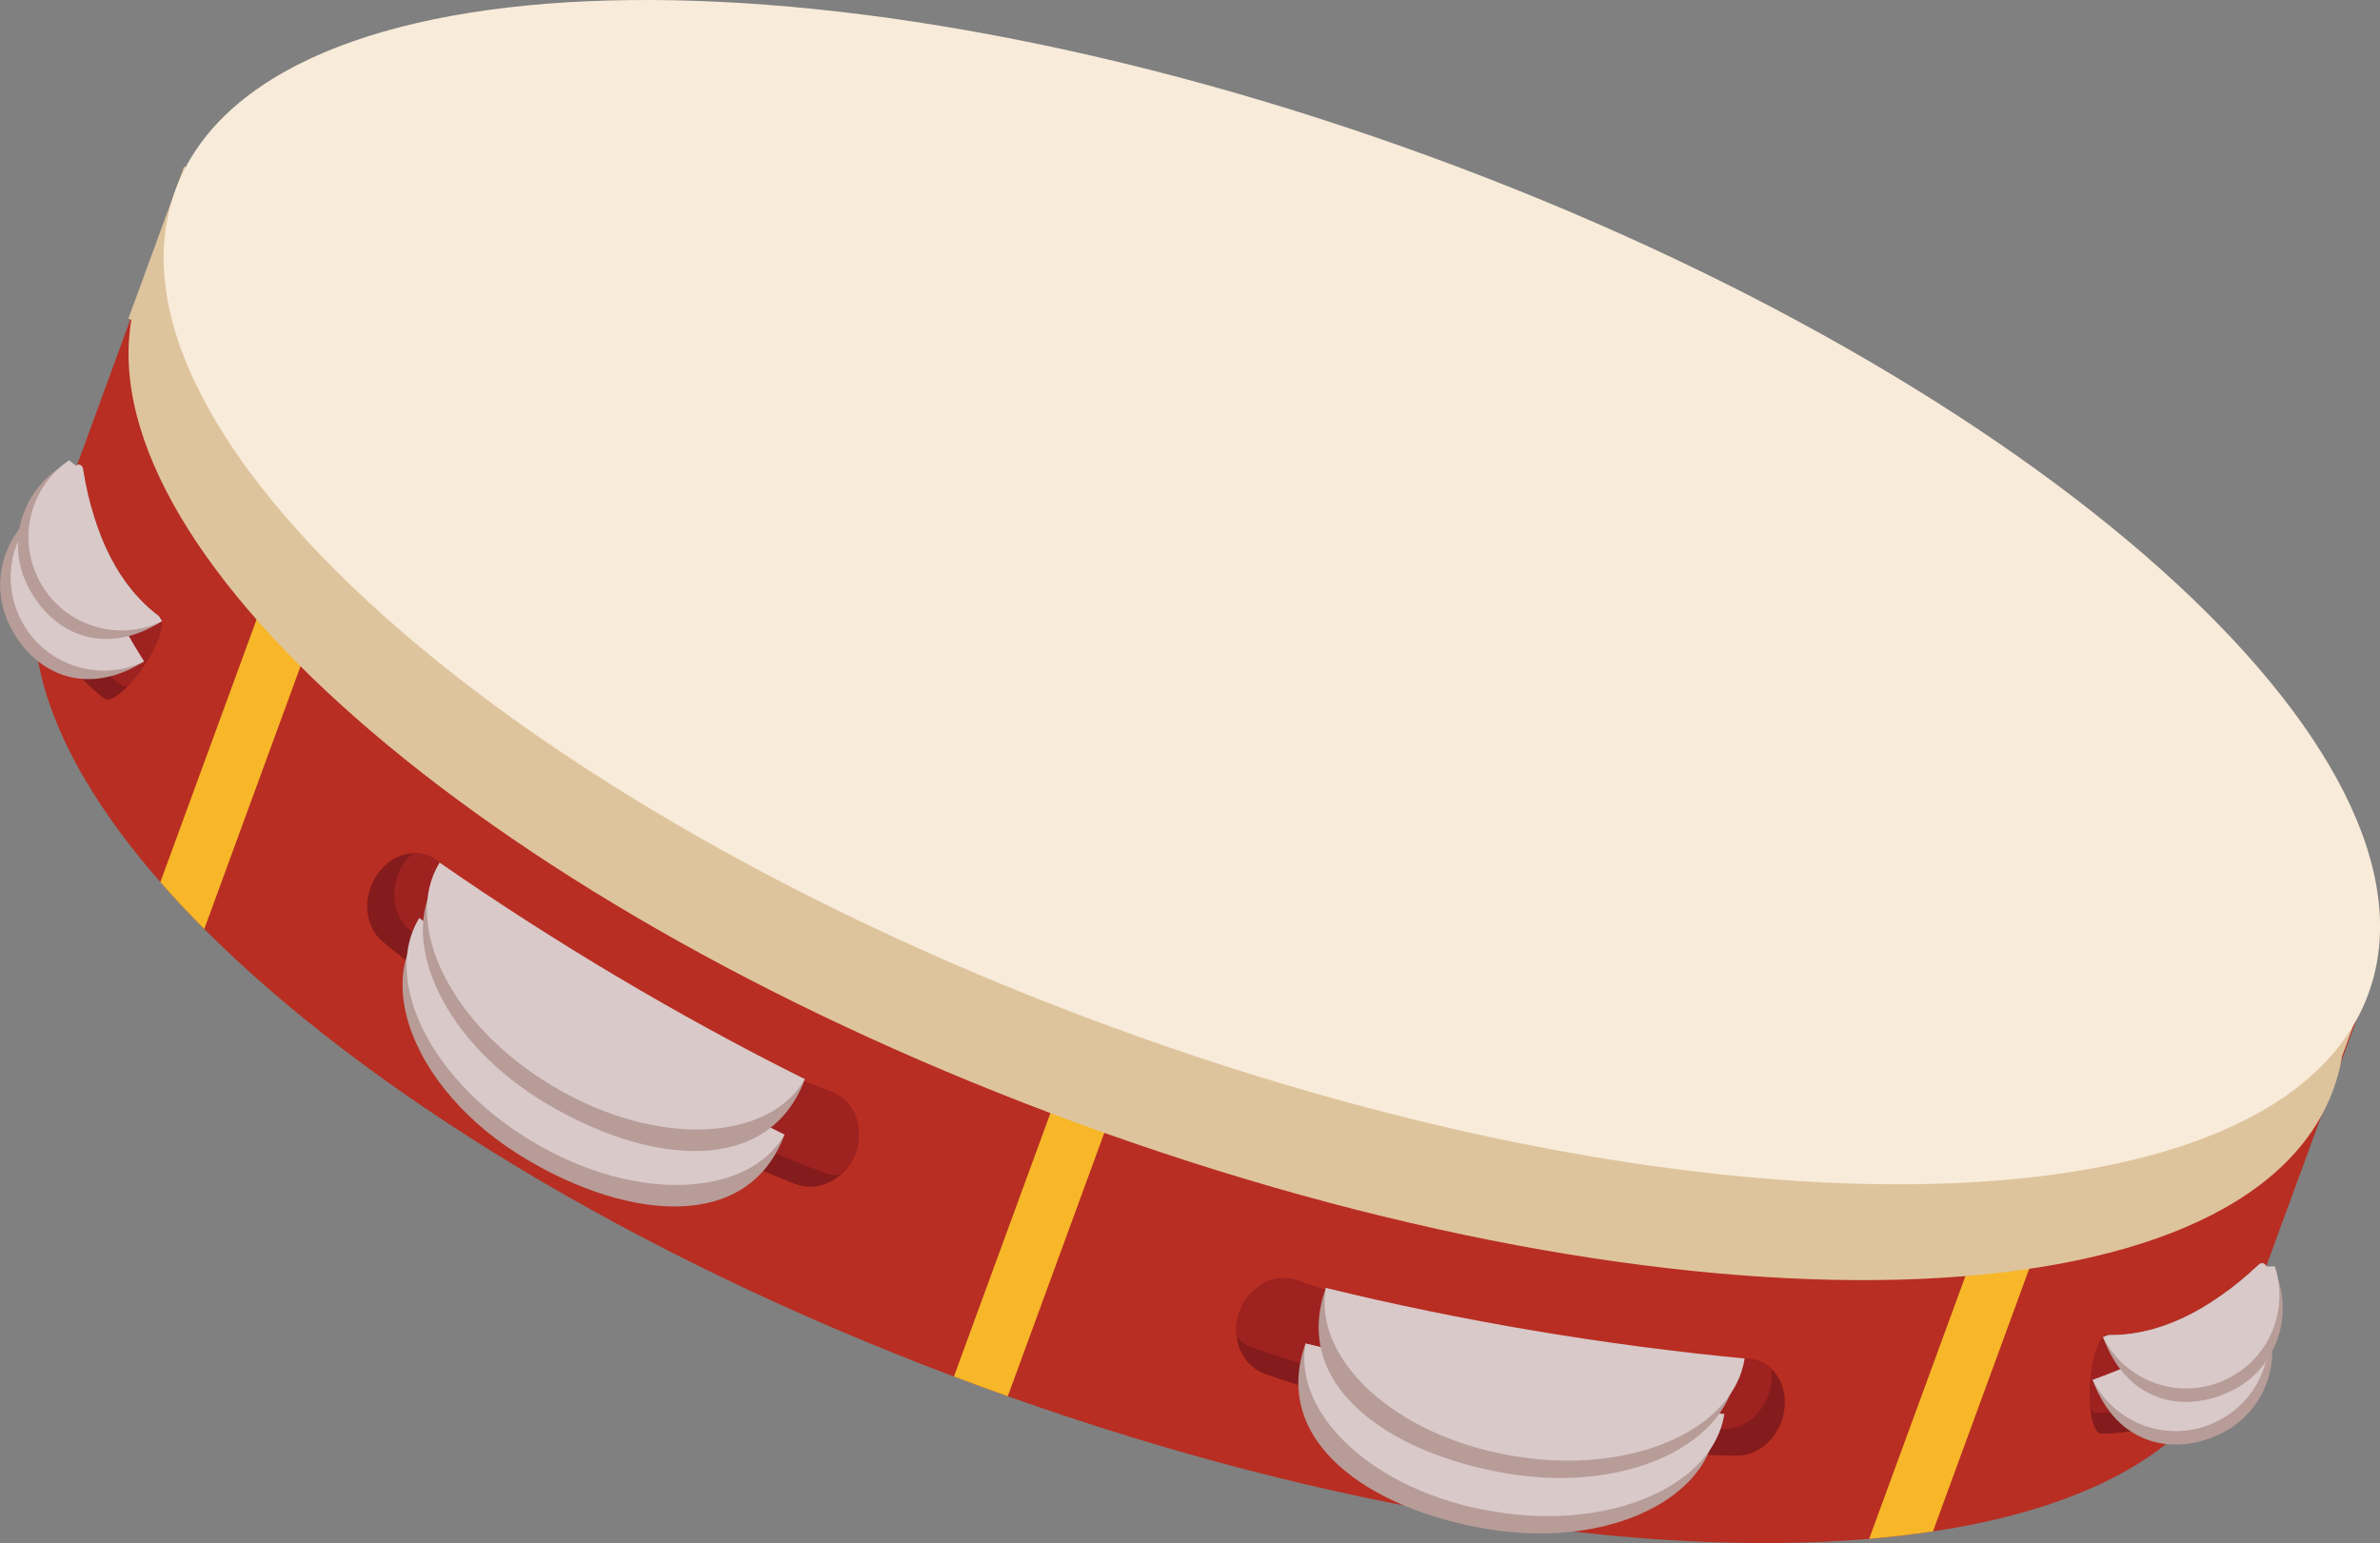 <?xml version="1.0" encoding="UTF-8"?><svg xmlns="http://www.w3.org/2000/svg" xmlns:xlink="http://www.w3.org/1999/xlink" height="543.3" preserveAspectRatio="xMidYMid meet" version="1.0" viewBox="18.0 0.0 837.9 543.3" width="837.9" zoomAndPan="magnify"><rect x="18.0" y="0.0" width="837.9" height="543.3" fill="#808080" stroke="none"/><defs><clipPath id="a"><path d="M 29 67 L 852 67 L 852 543.32 L 29 543.32 Z M 29 67"/></clipPath><clipPath id="b"><path d="M 75 0 L 855.922 0 L 855.922 418 L 75 418 Z M 75 0"/></clipPath><clipPath id="c"><path d="M 18 176 L 69 176 L 69 240 L 18 240 Z M 18 176"/></clipPath><clipPath id="d"><path d="M 74.199 217.156 C 59.98 206.648 51.074 188.938 47.262 165.184 C 47.156 164.516 46.898 164.066 46.523 163.82 C 46.055 163.508 45.383 163.516 44.566 163.812 L 40.48 160.652 C 33.281 155.867 30.594 165.02 27.25 169.219 C 21.566 176.359 -0.605 210.336 0.012 214.16 C 3.977 239.086 29.766 248.703 54.777 246.004 L 54.852 246.055 C 56.398 247.074 59.652 245.105 63.203 241.352 C 65.016 239.438 66.898 237.066 68.672 234.387 C 73.98 226.367 76.363 218.762 74.199 217.156 Z M 74.199 217.156"/></clipPath><clipPath id="e"><path d="M 21 173 L 69 173 L 69 237 L 21 237 Z M 21 173"/></clipPath><clipPath id="f"><path d="M 74.199 217.156 C 59.98 206.648 51.074 188.938 47.262 165.184 C 47.156 164.516 46.898 164.066 46.523 163.82 C 46.055 163.508 45.383 163.516 44.566 163.812 L 40.48 160.652 C 33.281 155.867 30.594 165.02 27.25 169.219 C 21.566 176.359 -0.605 210.336 0.012 214.16 C 3.977 239.086 29.766 248.703 54.777 246.004 L 54.852 246.055 C 56.398 247.074 59.652 245.105 63.203 241.352 C 65.016 239.438 66.898 237.066 68.672 234.387 C 73.98 226.367 76.363 218.762 74.199 217.156 Z M 74.199 217.156"/></clipPath><clipPath id="g"><path d="M 24 162 L 75 162 L 75 225 L 24 225 Z M 24 162"/></clipPath><clipPath id="h"><path d="M 74.199 217.156 C 59.98 206.648 51.074 188.938 47.262 165.184 C 47.156 164.516 46.898 164.066 46.523 163.82 C 46.055 163.508 45.383 163.516 44.566 163.812 L 40.48 160.652 C 33.281 155.867 30.594 165.02 27.25 169.219 C 21.566 176.359 -0.605 210.336 0.012 214.16 C 3.977 239.086 29.766 248.703 54.777 246.004 L 54.852 246.055 C 56.398 247.074 59.652 245.105 63.203 241.352 C 65.016 239.438 66.898 237.066 68.672 234.387 C 73.98 226.367 76.363 218.762 74.199 217.156 Z M 74.199 217.156"/></clipPath><clipPath id="i"><path d="M 28 159 L 75 159 L 75 222 L 28 222 Z M 28 159"/></clipPath><clipPath id="j"><path d="M 74.199 217.156 C 59.98 206.648 51.074 188.938 47.262 165.184 C 47.156 164.516 46.898 164.066 46.523 163.82 C 46.055 163.508 45.383 163.516 44.566 163.812 L 40.48 160.652 C 33.281 155.867 30.594 165.02 27.25 169.219 C 21.566 176.359 -0.605 210.336 0.012 214.16 C 3.977 239.086 29.766 248.703 54.777 246.004 L 54.852 246.055 C 56.398 247.074 59.652 245.105 63.203 241.352 C 65.016 239.438 66.898 237.066 68.672 234.387 C 73.98 226.367 76.363 218.762 74.199 217.156 Z M 74.199 217.156"/></clipPath><clipPath id="k"><path d="M 754 460 L 818 460 L 818 509 L 754 509 Z M 754 460"/></clipPath><clipPath id="l"><path d="M 759.996 470.062 C 777.676 470.43 795.543 461.844 813.07 445.367 C 813.559 444.898 814.039 444.703 814.488 444.734 C 815.051 444.777 815.578 445.191 816.043 445.926 L 821.207 445.918 C 829.828 446.527 826.367 455.414 826.449 460.781 C 826.594 469.91 823.398 510.352 820.57 513.004 C 802.211 530.32 775.914 522.184 757.758 504.77 L 757.672 504.766 C 755.82 504.625 754.445 501.082 753.93 495.941 C 753.664 493.316 753.621 490.289 753.852 487.086 C 754.543 477.492 757.305 470.016 759.996 470.062 Z M 759.996 470.062"/></clipPath><clipPath id="m"><path d="M 754 456 L 817 456 L 817 504 L 754 504 Z M 754 456"/></clipPath><clipPath id="n"><path d="M 759.996 470.062 C 777.676 470.43 795.543 461.844 813.07 445.367 C 813.559 444.898 814.039 444.703 814.488 444.734 C 815.051 444.777 815.578 445.191 816.043 445.926 L 821.207 445.918 C 829.828 446.527 826.367 455.414 826.449 460.781 C 826.594 469.91 823.398 510.352 820.57 513.004 C 802.211 530.32 775.914 522.184 757.758 504.77 L 757.672 504.766 C 755.82 504.625 754.445 501.082 753.93 495.941 C 753.664 493.316 753.621 490.289 753.852 487.086 C 754.543 477.492 757.305 470.016 759.996 470.062 Z M 759.996 470.062"/></clipPath><clipPath id="o"><path d="M 758 445 L 822 445 L 822 494 L 758 494 Z M 758 445"/></clipPath><clipPath id="p"><path d="M 759.996 470.062 C 777.676 470.43 795.543 461.844 813.07 445.367 C 813.559 444.898 814.039 444.703 814.488 444.734 C 815.051 444.777 815.578 445.191 816.043 445.926 L 821.207 445.918 C 829.828 446.527 826.367 455.414 826.449 460.781 C 826.594 469.91 823.398 510.352 820.57 513.004 C 802.211 530.32 775.914 522.184 757.758 504.77 L 757.672 504.766 C 755.82 504.625 754.445 501.082 753.93 495.941 C 753.664 493.316 753.621 490.289 753.852 487.086 C 754.543 477.492 757.305 470.016 759.996 470.062 Z M 759.996 470.062"/></clipPath><clipPath id="q"><path d="M 758 444 L 821 444 L 821 489 L 758 489 Z M 758 444"/></clipPath><clipPath id="r"><path d="M 759.996 470.062 C 777.676 470.43 795.543 461.844 813.07 445.367 C 813.559 444.898 814.039 444.703 814.488 444.734 C 815.051 444.777 815.578 445.191 816.043 445.926 L 821.207 445.918 C 829.828 446.527 826.367 455.414 826.449 460.781 C 826.594 469.91 823.398 510.352 820.57 513.004 C 802.211 530.32 775.914 522.184 757.758 504.77 L 757.672 504.766 C 755.82 504.625 754.445 501.082 753.93 495.941 C 753.664 493.316 753.621 490.289 753.852 487.086 C 754.543 477.492 757.305 470.016 759.996 470.062 Z M 759.996 470.062"/></clipPath></defs><g><g clip-path="url(#a)" id="change1_1"><path d="M 851.09 349.656 L 804.746 476.164 C 792.438 509.758 753.871 530.855 698.523 539.211 C 691.316 540.305 683.816 541.176 676.055 541.828 C 595.562 548.648 486.684 532.121 372.801 491.629 C 369.625 490.516 366.465 489.371 363.293 488.207 C 360.121 487.047 356.969 485.879 353.836 484.684 C 240.742 442.023 146.957 384.309 89.918 327.105 C 84.41 321.605 79.246 316.094 74.457 310.594 C 37.602 268.461 21.789 227.441 34.098 193.848 L 80.441 67.34 C 68.137 100.934 83.941 141.965 120.797 184.094 C 125.59 189.594 130.75 195.105 136.258 200.609 C 185.742 250.23 262.883 300.25 356.293 340.484 C 373.531 347.914 391.344 355.012 409.633 361.711 C 427.922 368.41 446.102 374.5 464.062 379.965 C 561.367 409.598 652.562 421.246 722.395 415.328 C 730.156 414.68 737.656 413.805 744.863 412.715 C 796.676 404.887 833.785 385.895 848.402 355.949 C 849.41 353.902 850.301 351.809 851.09 349.656" fill="#b82e22"/></g><g id="change2_1"><path d="M 419.121 365.188 L 372.801 491.629 C 369.625 490.516 366.465 489.371 363.293 488.207 C 360.121 487.047 356.969 485.879 353.836 484.684 L 400.156 358.238 L 419.121 365.188" fill="#f7b729"/></g><g id="change2_2"><path d="M 140.996 187.676 L 89.918 327.105 C 84.41 321.605 79.246 316.094 74.457 310.594 L 122.031 180.727 L 140.996 187.676" fill="#f7b729"/></g><g id="change2_3"><path d="M 746.098 409.348 L 698.523 539.211 C 691.316 540.305 683.816 541.176 676.055 541.828 L 727.133 402.398 L 746.098 409.348" fill="#f7b729"/></g><g id="change3_1"><path d="M 842.57 371.883 L 853.844 341.105 L 840.09 336.066 C 817.43 255.055 685.887 153.633 509.527 89.023 C 333.176 24.422 167.246 16.871 97.617 64.07 L 82.809 58.645 L 63.191 112.195 L 64.246 112.582 C 49.875 197.258 193.723 320.875 397.273 395.445 C 610.484 473.551 808.453 468.27 839.453 383.652 C 840.855 379.824 841.887 375.895 842.57 371.883" fill="#dec49d"/></g><g clip-path="url(#b)" id="change4_1"><path d="M 851.812 349.918 C 820.812 434.535 622.844 439.816 409.633 361.711 C 196.43 283.609 48.723 151.691 79.719 67.074 C 110.715 -17.531 308.684 -22.812 521.883 55.289 C 735.098 133.398 882.805 265.312 851.812 349.918" fill="#f8ebd9"/></g><g id="change5_1"><path d="M 319.133 406.141 C 318.008 409.152 316.191 411.699 313.965 413.648 C 309.602 417.469 303.664 418.949 298.277 416.977 L 298.023 416.883 C 244.711 396.199 195.973 367.285 152.832 331.641 C 146.184 326.168 145.473 315.355 150.973 307.688 C 154.207 303.18 158.762 300.672 163.242 300.414 L 163.254 300.418 C 165.004 300.316 166.75 300.559 168.391 301.16 C 169.703 301.641 170.965 302.352 172.117 303.305 C 213.32 337.285 259.914 364.879 310.961 384.586 C 318.734 387.594 322.496 397.133 319.133 406.141" fill="#841b1c"/></g><g id="change6_1"><path d="M 319.133 406.141 C 318.008 409.152 316.191 411.699 313.965 413.648 C 311.906 413.82 309.812 413.578 307.789 412.836 L 307.516 412.734 C 254.191 392.047 205.461 363.148 162.312 327.5 C 155.676 322.02 154.961 311.219 160.465 303.539 C 161.305 302.359 162.246 301.312 163.242 300.414 L 163.254 300.418 C 165.004 300.316 166.75 300.559 168.391 301.16 C 169.703 301.641 170.965 302.352 172.117 303.305 C 213.32 337.285 259.914 364.879 310.961 384.586 C 318.734 387.594 322.496 397.133 319.133 406.141" fill="#9e2220"/></g><g id="change7_1"><path d="M 294.184 399.531 C 281.43 433.742 239.602 429.727 203.398 408.223 C 192.895 402.004 184.094 394.613 177.203 386.711 C 162.559 369.961 156.566 350.977 161.309 336.309 C 162.031 334.07 163 331.934 164.234 329.918 C 164.746 330.277 165.262 330.629 165.777 330.98 C 205.668 358.426 250.707 377.812 294.035 399.465 C 294.078 399.48 294.129 399.512 294.172 399.527 L 294.184 399.531" fill="#b79c98"/></g><g id="change8_4"><path d="M 294.172 399.527 C 281.645 421.301 242.457 423.953 205.723 402.117 C 184.051 389.277 169.43 371.621 163.766 354.891 C 161.586 348.453 160.738 342.141 161.309 336.309 C 161.785 331.586 163.191 327.18 165.602 323.238 C 166.5 323.867 167.395 324.477 168.297 325.094 C 208.398 352.742 250.488 377.633 294.035 399.465 C 294.078 399.48 294.129 399.512 294.172 399.527" fill="#d9c9c9"/></g><g id="change7_2"><path d="M 301.348 380.004 C 288.594 414.219 246.758 410.199 210.566 388.695 C 174.348 367.234 158.309 331.816 171.406 310.387 C 211.723 338.43 257.414 358.059 301.348 380.004" fill="#b79c98"/></g><g id="change8_5"><path d="M 301.34 379.996 C 288.809 401.766 249.621 404.422 212.883 382.59 C 176.113 360.805 159.664 325.141 172.766 303.711 C 213.719 332.133 256.766 357.676 301.34 379.996" fill="#d9c9c9"/></g><g id="change5_2"><path d="M 454.32 461.973 C 453.238 464.996 452.977 468.113 453.418 471.039 C 454.281 476.773 457.855 481.742 463.242 483.715 L 463.496 483.809 C 517.559 502.461 573.438 511.871 629.395 512.531 C 638.004 512.648 645.535 504.852 646.289 495.445 C 646.727 489.914 644.875 485.059 641.617 481.969 L 641.605 481.965 C 640.34 480.754 638.848 479.812 637.211 479.211 C 635.895 478.73 634.473 478.457 632.977 478.441 C 579.574 477.762 526.18 468.73 474.484 450.797 C 466.605 448.07 457.574 452.922 454.32 461.973" fill="#841b1c"/></g><g id="change6_2"><path d="M 454.32 461.973 C 453.238 464.996 452.977 468.113 453.418 471.039 C 454.879 472.504 456.633 473.668 458.656 474.41 L 458.93 474.508 C 513 493.164 568.867 502.582 624.832 503.246 C 633.438 503.348 640.965 495.566 641.723 486.148 C 641.844 484.703 641.801 483.297 641.617 481.969 L 641.605 481.965 C 640.34 480.754 638.848 479.812 637.211 479.211 C 635.895 478.73 634.473 478.457 632.977 478.441 C 579.574 477.762 526.18 468.73 474.484 450.797 C 466.605 448.07 457.574 452.922 454.32 461.973" fill="#9e2220"/></g><g id="change7_3"><path d="M 477.637 473.043 C 465.273 507.398 499.797 531.355 541.324 538.32 C 553.359 540.363 564.852 540.406 575.215 538.82 C 597.215 535.5 614.051 524.879 619.906 510.617 C 620.805 508.441 621.445 506.184 621.805 503.848 C 621.18 503.793 620.559 503.727 619.938 503.66 C 571.758 498.844 524.855 484.551 477.793 473.09 C 477.75 473.074 477.691 473.062 477.648 473.047 L 477.637 473.043" fill="#b79c98"/></g><g id="change8_6"><path d="M 477.648 473.047 C 473.145 497.758 501.344 525.102 543.496 532.164 C 568.328 536.359 590.898 532.328 606.027 523.215 C 611.852 519.707 616.578 515.438 619.906 510.617 C 622.594 506.703 624.367 502.434 625.074 497.867 C 623.984 497.766 622.906 497.656 621.82 497.543 C 573.348 492.742 525.137 484.555 477.793 473.09 C 477.75 473.074 477.691 473.062 477.648 473.047" fill="#d9c9c9"/></g><g id="change7_4"><path d="M 484.781 453.508 C 472.418 487.867 506.945 511.824 548.469 518.785 C 589.977 525.805 625.098 509.125 628.945 484.305 C 580.055 479.668 532.496 465.137 484.781 453.508" fill="#b79c98"/></g><g id="change8_7"><path d="M 484.793 453.512 C 480.297 478.223 508.496 505.562 550.645 512.629 C 592.781 519.754 628.379 503.156 632.223 478.336 C 582.598 473.574 533.238 465.262 484.793 453.512" fill="#d9c9c9"/></g><g id="change5_3"><path d="M 68.672 234.387 C 66.898 237.066 65.016 239.438 63.203 241.352 C 59.652 245.105 56.398 247.074 54.852 246.055 L 54.777 246.004 C 39.969 234.945 30.676 216.375 26.711 191.449 C 26.094 187.625 30.363 178.574 36.051 171.43 C 39.395 167.234 42.473 164.562 44.562 163.809 L 44.566 163.812 C 45.383 163.516 46.055 163.508 46.523 163.82 C 46.898 164.066 47.156 164.516 47.262 165.184 C 51.074 188.938 59.98 206.648 74.199 217.156 C 76.363 218.762 73.98 226.367 68.672 234.387" fill="#841b1c"/></g><g id="change6_3"><path d="M 68.672 234.387 C 66.898 237.066 65.016 239.438 63.203 241.352 C 62.219 241.746 61.395 241.793 60.816 241.41 L 60.738 241.359 C 45.922 230.293 36.629 211.738 32.66 186.809 C 32.051 182.977 36.316 173.934 42.008 166.781 C 42.883 165.684 43.738 164.688 44.562 163.809 L 44.566 163.812 C 45.383 163.516 46.055 163.508 46.523 163.82 C 46.898 164.066 47.156 164.516 47.262 165.184 C 51.074 188.938 59.98 206.648 74.199 217.156 C 76.363 218.762 73.98 226.367 68.672 234.387" fill="#9e2220"/></g><g clip-path="url(#c)"><g clip-path="url(#d)" id="change7_8"><path d="M 68.707 232.898 C 47.523 246.195 29.164 236.488 21.207 219.824 C 13.219 203.176 21.078 183.918 36.805 176.551 C 43.867 196.988 57.219 214.578 68.707 232.898" fill="#b79c98"/></g></g><g clip-path="url(#e)"><g clip-path="url(#f)" id="change8_8"><path d="M 68.703 232.895 C 53.102 240.523 33.082 234.379 25.008 217.461 C 16.895 200.559 24.664 181.109 40.391 173.742 C 47.598 194.477 57.078 214.281 68.703 232.895" fill="#d9c9c9"/></g></g><g clip-path="url(#g)"><g clip-path="url(#h)" id="change7_6"><path d="M 75.047 218.719 C 53.898 232.07 35.512 222.418 27.512 205.773 C 19.477 189.148 27.281 169.867 42.988 162.457 C 50.109 182.875 63.508 200.43 75.047 218.719" fill="#b79c98"/></g></g><g clip-path="url(#i)"><g clip-path="url(#j)" id="change8_1"><path d="M 75.043 218.715 C 59.465 226.387 39.426 220.293 31.305 203.398 C 23.148 186.52 30.863 167.051 46.57 159.641 C 53.832 180.352 63.367 200.133 75.043 218.715" fill="#d9c9c9"/></g></g><g id="change5_4"><path d="M 753.852 487.086 C 753.621 490.289 753.664 493.316 753.93 495.941 C 754.445 501.082 755.82 504.625 757.672 504.766 L 757.758 504.77 C 776.238 505.055 794.938 496.031 813.301 478.715 C 816.125 476.062 818.273 466.289 818.133 457.16 C 818.047 451.793 817.238 447.801 816.047 445.926 L 816.043 445.926 C 815.578 445.191 815.051 444.777 814.488 444.734 C 814.039 444.703 813.559 444.898 813.07 445.367 C 795.543 461.844 777.676 470.43 759.996 470.062 C 757.305 470.016 754.543 477.492 753.852 487.086" fill="#841b1c"/></g><g id="change6_4"><path d="M 753.852 487.086 C 753.621 490.289 753.664 493.316 753.93 495.941 C 754.469 496.855 755.09 497.391 755.781 497.445 L 755.879 497.449 C 774.363 497.738 793.059 488.723 811.422 471.406 C 814.246 468.742 816.391 458.98 816.254 449.84 C 816.23 448.438 816.16 447.125 816.047 445.926 L 816.043 445.926 C 815.578 445.191 815.051 444.777 814.488 444.734 C 814.039 444.703 813.559 444.898 813.07 445.367 C 795.543 461.844 777.676 470.43 759.996 470.062 C 757.305 470.016 754.543 477.492 753.852 487.086" fill="#9e2220"/></g><g clip-path="url(#k)"><g clip-path="url(#l)" id="change7_7"><path d="M 754.73 485.887 C 763.387 509.352 783.852 512.879 800.328 504.543 C 816.824 496.238 822.359 476.191 814.41 460.754 C 796.332 472.621 775.02 478.395 754.73 485.887" fill="#b79c98"/></g></g><g clip-path="url(#m)"><g clip-path="url(#n)" id="change8_3"><path d="M 754.734 485.883 C 762.43 501.453 782.039 508.812 798.766 500.352 C 815.508 491.922 821.234 471.777 813.281 456.34 C 794.914 468.355 775.312 478.246 754.734 485.883" fill="#d9c9c9"/></g></g><g clip-path="url(#o)"><g clip-path="url(#p)" id="change7_5"><path d="M 758.371 470.785 C 766.961 494.273 787.414 497.859 803.914 489.566 C 820.434 481.309 826.027 461.277 818.117 445.816 C 800.008 457.633 778.68 463.348 758.371 470.785" fill="#b79c98"/></g></g><g clip-path="url(#q)"><g clip-path="url(#r)" id="change8_2"><path d="M 758.379 470.781 C 766.027 486.375 785.613 493.789 802.363 485.371 C 819.133 476.988 824.914 456.859 817.004 441.398 C 798.602 453.363 778.973 463.203 758.379 470.781" fill="#d9c9c9"/></g></g></g></svg>